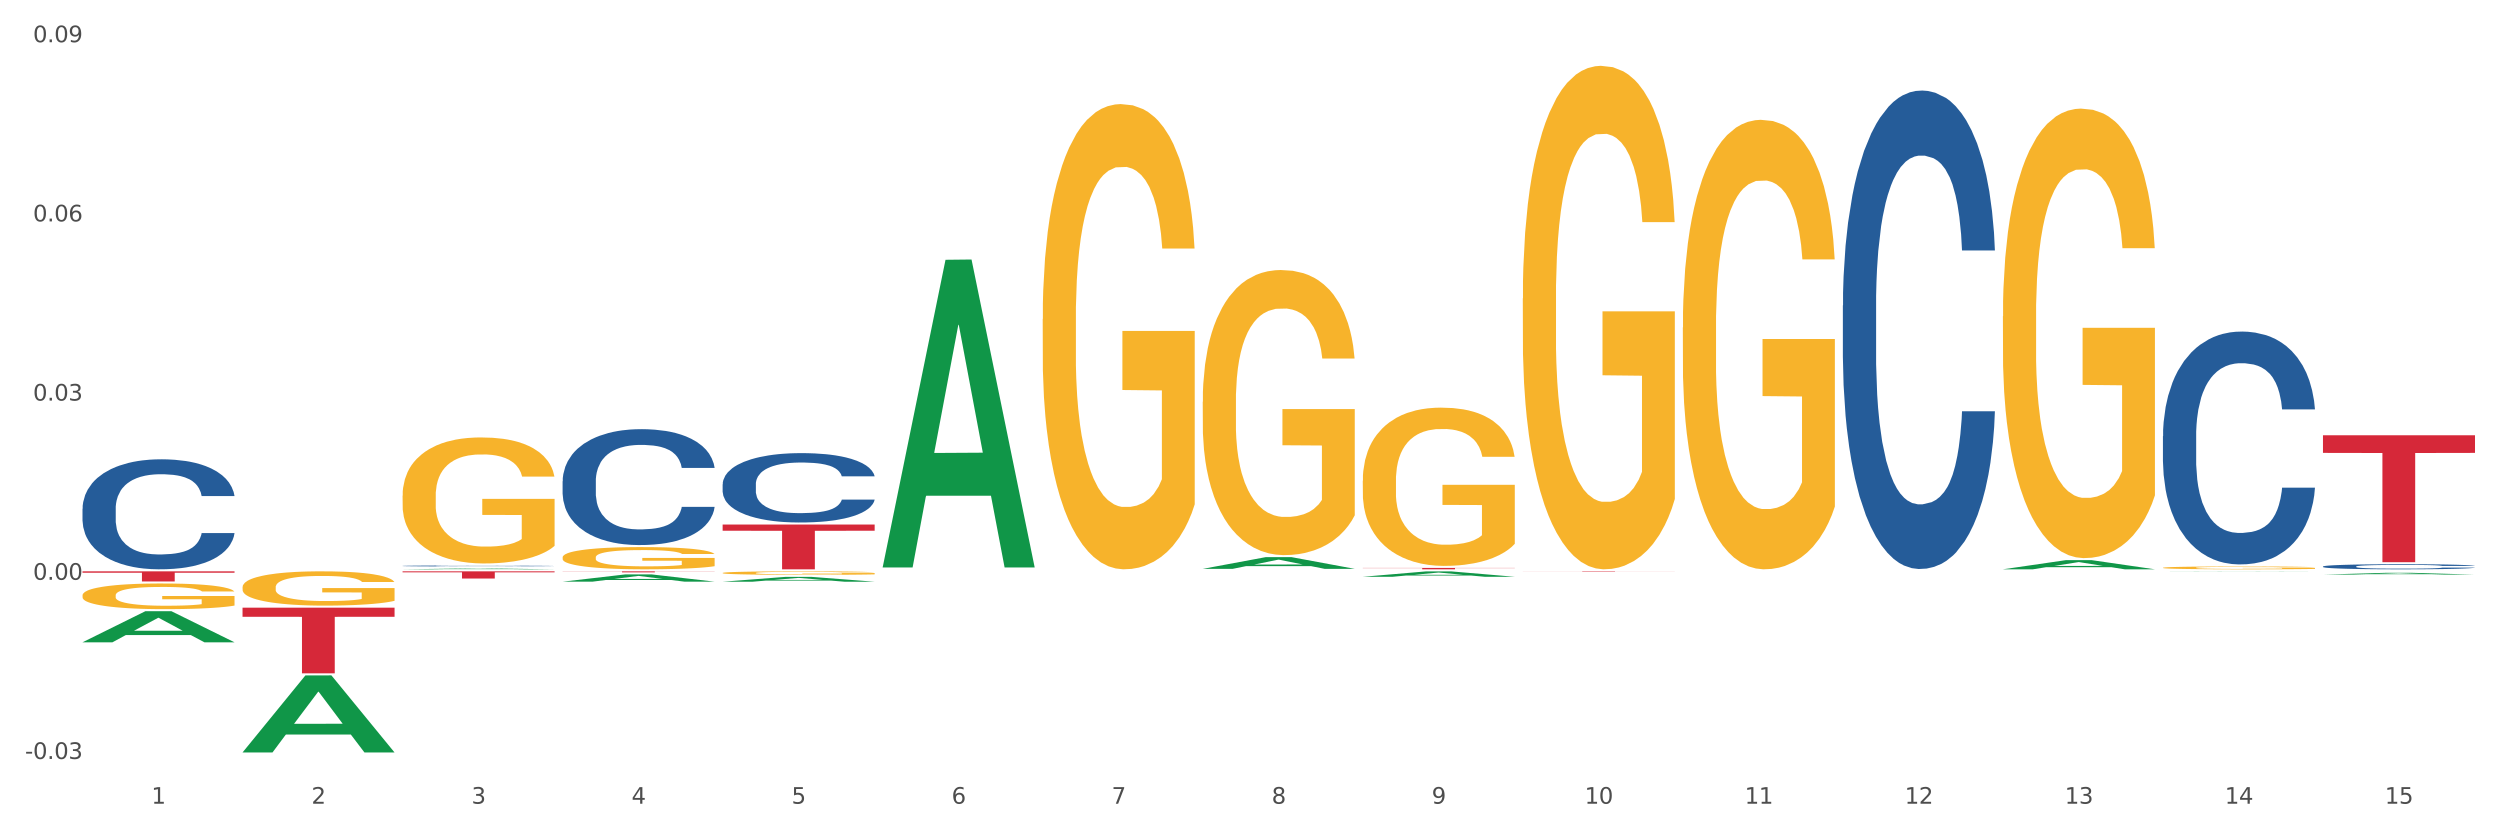 <?xml version="1.0" encoding="utf-8" standalone="no"?>
<!DOCTYPE svg PUBLIC "-//W3C//DTD SVG 1.1//EN"
  "http://www.w3.org/Graphics/SVG/1.1/DTD/svg11.dtd">
<svg xmlns:xlink="http://www.w3.org/1999/xlink" width="1080pt" height="360pt" viewBox="0 0 1080 360" xmlns="http://www.w3.org/2000/svg" version="1.1">
 <rect x="0" y="0" width="1080" height="360" fill="#333333" stroke="none"/>
 <defs>
  <style type="text/css">*{stroke-linejoin: round; stroke-linecap: butt}</style>
 </defs>
 <g id="figure_1">
  <g id="patch_1">
   <path d="M 0 360 
L 1080 360 
L 1080 0 
L 0 0 
z
" style="fill: #ffffff; stroke: #ffffff; stroke-linejoin: miter"/>
  </g>
  <g id="axes_1">
   <g id="matplotlib.axis_1">
    <g id="xtick_1">
     <g id="text_1">
      <!-- 1 -->
      <g style="fill: #4d4d4d" transform="translate(65.423 347.204) scale(0.096 -0.096)">
       <defs>
        <path id="DejaVuSans-31" d="M 794 531 
L 1825 531 
L 1825 4091 
L 703 3866 
L 703 4441 
L 1819 4666 
L 2450 4666 
L 2450 531 
L 3481 531 
L 3481 0 
L 794 0 
L 794 531 
z
" transform="scale(0.016)"/>
       </defs>
       <use xlink:href="#DejaVuSans-31"/>
      </g>
     </g>
    </g>
    <g id="xtick_2">
     <g id="text_2">
      <!-- 2 -->
      <g style="fill: #4d4d4d" transform="translate(134.558 347.204) scale(0.096 -0.096)">
       <defs>
        <path id="DejaVuSans-32" d="M 1228 531 
L 3431 531 
L 3431 0 
L 469 0 
L 469 531 
Q 828 903 1448 1529 
Q 2069 2156 2228 2338 
Q 2531 2678 2651 2914 
Q 2772 3150 2772 3378 
Q 2772 3750 2511 3984 
Q 2250 4219 1831 4219 
Q 1534 4219 1204 4116 
Q 875 4013 500 3803 
L 500 4441 
Q 881 4594 1212 4672 
Q 1544 4750 1819 4750 
Q 2544 4750 2975 4387 
Q 3406 4025 3406 3419 
Q 3406 3131 3298 2873 
Q 3191 2616 2906 2266 
Q 2828 2175 2409 1742 
Q 1991 1309 1228 531 
z
" transform="scale(0.016)"/>
       </defs>
       <use xlink:href="#DejaVuSans-32"/>
      </g>
     </g>
    </g>
    <g id="xtick_3">
     <g id="text_3">
      <!-- 3 -->
      <g style="fill: #4d4d4d" transform="translate(203.693 347.204) scale(0.096 -0.096)">
       <defs>
        <path id="DejaVuSans-33" d="M 2597 2516 
Q 3050 2419 3304 2112 
Q 3559 1806 3559 1356 
Q 3559 666 3084 287 
Q 2609 -91 1734 -91 
Q 1441 -91 1130 -33 
Q 819 25 488 141 
L 488 750 
Q 750 597 1062 519 
Q 1375 441 1716 441 
Q 2309 441 2620 675 
Q 2931 909 2931 1356 
Q 2931 1769 2642 2001 
Q 2353 2234 1838 2234 
L 1294 2234 
L 1294 2753 
L 1863 2753 
Q 2328 2753 2575 2939 
Q 2822 3125 2822 3475 
Q 2822 3834 2567 4026 
Q 2313 4219 1838 4219 
Q 1578 4219 1281 4162 
Q 984 4106 628 3988 
L 628 4550 
Q 988 4650 1302 4700 
Q 1616 4750 1894 4750 
Q 2613 4750 3031 4423 
Q 3450 4097 3450 3541 
Q 3450 3153 3228 2886 
Q 3006 2619 2597 2516 
z
" transform="scale(0.016)"/>
       </defs>
       <use xlink:href="#DejaVuSans-33"/>
      </g>
     </g>
    </g>
    <g id="xtick_4">
     <g id="text_4">
      <!-- 4 -->
      <g style="fill: #4d4d4d" transform="translate(272.827 347.204) scale(0.096 -0.096)">
       <defs>
        <path id="DejaVuSans-34" d="M 2419 4116 
L 825 1625 
L 2419 1625 
L 2419 4116 
z
M 2253 4666 
L 3047 4666 
L 3047 1625 
L 3713 1625 
L 3713 1100 
L 3047 1100 
L 3047 0 
L 2419 0 
L 2419 1100 
L 313 1100 
L 313 1709 
L 2253 4666 
z
" transform="scale(0.016)"/>
       </defs>
       <use xlink:href="#DejaVuSans-34"/>
      </g>
     </g>
    </g>
    <g id="xtick_5">
     <g id="text_5">
      <!-- 5 -->
      <g style="fill: #4d4d4d" transform="translate(341.962 347.204) scale(0.096 -0.096)">
       <defs>
        <path id="DejaVuSans-35" d="M 691 4666 
L 3169 4666 
L 3169 4134 
L 1269 4134 
L 1269 2991 
Q 1406 3038 1543 3061 
Q 1681 3084 1819 3084 
Q 2600 3084 3056 2656 
Q 3513 2228 3513 1497 
Q 3513 744 3044 326 
Q 2575 -91 1722 -91 
Q 1428 -91 1123 -41 
Q 819 9 494 109 
L 494 744 
Q 775 591 1075 516 
Q 1375 441 1709 441 
Q 2250 441 2565 725 
Q 2881 1009 2881 1497 
Q 2881 1984 2565 2268 
Q 2250 2553 1709 2553 
Q 1456 2553 1204 2497 
Q 953 2441 691 2322 
L 691 4666 
z
" transform="scale(0.016)"/>
       </defs>
       <use xlink:href="#DejaVuSans-35"/>
      </g>
     </g>
    </g>
    <g id="xtick_6">
     <g id="text_6">
      <!-- 6 -->
      <g style="fill: #4d4d4d" transform="translate(411.096 347.204) scale(0.096 -0.096)">
       <defs>
        <path id="DejaVuSans-36" d="M 2113 2584 
Q 1688 2584 1439 2293 
Q 1191 2003 1191 1497 
Q 1191 994 1439 701 
Q 1688 409 2113 409 
Q 2538 409 2786 701 
Q 3034 994 3034 1497 
Q 3034 2003 2786 2293 
Q 2538 2584 2113 2584 
z
M 3366 4563 
L 3366 3988 
Q 3128 4100 2886 4159 
Q 2644 4219 2406 4219 
Q 1781 4219 1451 3797 
Q 1122 3375 1075 2522 
Q 1259 2794 1537 2939 
Q 1816 3084 2150 3084 
Q 2853 3084 3261 2657 
Q 3669 2231 3669 1497 
Q 3669 778 3244 343 
Q 2819 -91 2113 -91 
Q 1303 -91 875 529 
Q 447 1150 447 2328 
Q 447 3434 972 4092 
Q 1497 4750 2381 4750 
Q 2619 4750 2861 4703 
Q 3103 4656 3366 4563 
z
" transform="scale(0.016)"/>
       </defs>
       <use xlink:href="#DejaVuSans-36"/>
      </g>
     </g>
    </g>
    <g id="xtick_7">
     <g id="text_7">
      <!-- 7 -->
      <g style="fill: #4d4d4d" transform="translate(480.231 347.204) scale(0.096 -0.096)">
       <defs>
        <path id="DejaVuSans-37" d="M 525 4666 
L 3525 4666 
L 3525 4397 
L 1831 0 
L 1172 0 
L 2766 4134 
L 525 4134 
L 525 4666 
z
" transform="scale(0.016)"/>
       </defs>
       <use xlink:href="#DejaVuSans-37"/>
      </g>
     </g>
    </g>
    <g id="xtick_8">
     <g id="text_8">
      <!-- 8 -->
      <g style="fill: #4d4d4d" transform="translate(549.365 347.204) scale(0.096 -0.096)">
       <defs>
        <path id="DejaVuSans-38" d="M 2034 2216 
Q 1584 2216 1326 1975 
Q 1069 1734 1069 1313 
Q 1069 891 1326 650 
Q 1584 409 2034 409 
Q 2484 409 2743 651 
Q 3003 894 3003 1313 
Q 3003 1734 2745 1975 
Q 2488 2216 2034 2216 
z
M 1403 2484 
Q 997 2584 770 2862 
Q 544 3141 544 3541 
Q 544 4100 942 4425 
Q 1341 4750 2034 4750 
Q 2731 4750 3128 4425 
Q 3525 4100 3525 3541 
Q 3525 3141 3298 2862 
Q 3072 2584 2669 2484 
Q 3125 2378 3379 2068 
Q 3634 1759 3634 1313 
Q 3634 634 3220 271 
Q 2806 -91 2034 -91 
Q 1263 -91 848 271 
Q 434 634 434 1313 
Q 434 1759 690 2068 
Q 947 2378 1403 2484 
z
M 1172 3481 
Q 1172 3119 1398 2916 
Q 1625 2713 2034 2713 
Q 2441 2713 2670 2916 
Q 2900 3119 2900 3481 
Q 2900 3844 2670 4047 
Q 2441 4250 2034 4250 
Q 1625 4250 1398 4047 
Q 1172 3844 1172 3481 
z
" transform="scale(0.016)"/>
       </defs>
       <use xlink:href="#DejaVuSans-38"/>
      </g>
     </g>
    </g>
    <g id="xtick_9">
     <g id="text_9">
      <!-- 9 -->
      <g style="fill: #4d4d4d" transform="translate(618.5 347.204) scale(0.096 -0.096)">
       <defs>
        <path id="DejaVuSans-39" d="M 703 97 
L 703 672 
Q 941 559 1184 500 
Q 1428 441 1663 441 
Q 2288 441 2617 861 
Q 2947 1281 2994 2138 
Q 2813 1869 2534 1725 
Q 2256 1581 1919 1581 
Q 1219 1581 811 2004 
Q 403 2428 403 3163 
Q 403 3881 828 4315 
Q 1253 4750 1959 4750 
Q 2769 4750 3195 4129 
Q 3622 3509 3622 2328 
Q 3622 1225 3098 567 
Q 2575 -91 1691 -91 
Q 1453 -91 1209 -44 
Q 966 3 703 97 
z
M 1959 2075 
Q 2384 2075 2632 2365 
Q 2881 2656 2881 3163 
Q 2881 3666 2632 3958 
Q 2384 4250 1959 4250 
Q 1534 4250 1286 3958 
Q 1038 3666 1038 3163 
Q 1038 2656 1286 2365 
Q 1534 2075 1959 2075 
z
" transform="scale(0.016)"/>
       </defs>
       <use xlink:href="#DejaVuSans-39"/>
      </g>
     </g>
    </g>
    <g id="xtick_10">
     <g id="text_10">
      <!-- 10 -->
      <g style="fill: #4d4d4d" transform="translate(684.58 347.204) scale(0.096 -0.096)">
       <defs>
        <path id="DejaVuSans-30" d="M 2034 4250 
Q 1547 4250 1301 3770 
Q 1056 3291 1056 2328 
Q 1056 1369 1301 889 
Q 1547 409 2034 409 
Q 2525 409 2770 889 
Q 3016 1369 3016 2328 
Q 3016 3291 2770 3770 
Q 2525 4250 2034 4250 
z
M 2034 4750 
Q 2819 4750 3233 4129 
Q 3647 3509 3647 2328 
Q 3647 1150 3233 529 
Q 2819 -91 2034 -91 
Q 1250 -91 836 529 
Q 422 1150 422 2328 
Q 422 3509 836 4129 
Q 1250 4750 2034 4750 
z
" transform="scale(0.016)"/>
       </defs>
       <use xlink:href="#DejaVuSans-31"/>
       <use xlink:href="#DejaVuSans-30" transform="translate(63.623 0)"/>
      </g>
     </g>
    </g>
    <g id="xtick_11">
     <g id="text_11">
      <!-- 11 -->
      <g style="fill: #4d4d4d" transform="translate(753.715 347.204) scale(0.096 -0.096)">
       <use xlink:href="#DejaVuSans-31"/>
       <use xlink:href="#DejaVuSans-31" transform="translate(63.623 0)"/>
      </g>
     </g>
    </g>
    <g id="xtick_12">
     <g id="text_12">
      <!-- 12 -->
      <g style="fill: #4d4d4d" transform="translate(822.849 347.204) scale(0.096 -0.096)">
       <use xlink:href="#DejaVuSans-31"/>
       <use xlink:href="#DejaVuSans-32" transform="translate(63.623 0)"/>
      </g>
     </g>
    </g>
    <g id="xtick_13">
     <g id="text_13">
      <!-- 13 -->
      <g style="fill: #4d4d4d" transform="translate(891.984 347.204) scale(0.096 -0.096)">
       <use xlink:href="#DejaVuSans-31"/>
       <use xlink:href="#DejaVuSans-33" transform="translate(63.623 0)"/>
      </g>
     </g>
    </g>
    <g id="xtick_14">
     <g id="text_14">
      <!-- 14 -->
      <g style="fill: #4d4d4d" transform="translate(961.119 347.204) scale(0.096 -0.096)">
       <use xlink:href="#DejaVuSans-31"/>
       <use xlink:href="#DejaVuSans-34" transform="translate(63.623 0)"/>
      </g>
     </g>
    </g>
    <g id="xtick_15">
     <g id="text_15">
      <!-- 15 -->
      <g style="fill: #4d4d4d" transform="translate(1030.253 347.204) scale(0.096 -0.096)">
       <use xlink:href="#DejaVuSans-31"/>
       <use xlink:href="#DejaVuSans-35" transform="translate(63.623 0)"/>
      </g>
     </g>
    </g>
    <g id="xtick_16"/>
    <g id="xtick_17"/>
    <g id="xtick_18"/>
    <g id="xtick_19"/>
    <g id="xtick_20"/>
    <g id="xtick_21"/>
    <g id="xtick_22"/>
    <g id="xtick_23"/>
    <g id="xtick_24"/>
    <g id="xtick_25"/>
    <g id="xtick_26"/>
    <g id="xtick_27"/>
    <g id="xtick_28"/>
    <g id="xtick_29"/>
   </g>
   <g id="matplotlib.axis_2">
    <g id="ytick_1">
     <g id="text_16">
      <!-- -0.03 -->
      <g style="fill: #4d4d4d" transform="translate(10.8 327.871) scale(0.096 -0.096)">
       <defs>
        <path id="DejaVuSans-2d" d="M 313 2009 
L 1997 2009 
L 1997 1497 
L 313 1497 
L 313 2009 
z
" transform="scale(0.016)"/>
        <path id="DejaVuSans-2e" d="M 684 794 
L 1344 794 
L 1344 0 
L 684 0 
L 684 794 
z
" transform="scale(0.016)"/>
       </defs>
       <use xlink:href="#DejaVuSans-2d"/>
       <use xlink:href="#DejaVuSans-30" transform="translate(36.084 0)"/>
       <use xlink:href="#DejaVuSans-2e" transform="translate(99.707 0)"/>
       <use xlink:href="#DejaVuSans-30" transform="translate(131.494 0)"/>
       <use xlink:href="#DejaVuSans-33" transform="translate(195.117 0)"/>
      </g>
     </g>
    </g>
    <g id="ytick_2">
     <g id="text_17">
      <!-- 0.00 -->
      <g style="fill: #4d4d4d" transform="translate(14.264 250.465) scale(0.096 -0.096)">
       <use xlink:href="#DejaVuSans-30"/>
       <use xlink:href="#DejaVuSans-2e" transform="translate(63.623 0)"/>
       <use xlink:href="#DejaVuSans-30" transform="translate(95.41 0)"/>
       <use xlink:href="#DejaVuSans-30" transform="translate(159.033 0)"/>
      </g>
     </g>
    </g>
    <g id="ytick_3">
     <g id="text_18">
      <!-- 0.03 -->
      <g style="fill: #4d4d4d" transform="translate(14.264 173.058) scale(0.096 -0.096)">
       <use xlink:href="#DejaVuSans-30"/>
       <use xlink:href="#DejaVuSans-2e" transform="translate(63.623 0)"/>
       <use xlink:href="#DejaVuSans-30" transform="translate(95.41 0)"/>
       <use xlink:href="#DejaVuSans-33" transform="translate(159.033 0)"/>
      </g>
     </g>
    </g>
    <g id="ytick_4">
     <g id="text_19">
      <!-- 0.06 -->
      <g style="fill: #4d4d4d" transform="translate(14.264 95.652) scale(0.096 -0.096)">
       <use xlink:href="#DejaVuSans-30"/>
       <use xlink:href="#DejaVuSans-2e" transform="translate(63.623 0)"/>
       <use xlink:href="#DejaVuSans-30" transform="translate(95.41 0)"/>
       <use xlink:href="#DejaVuSans-36" transform="translate(159.033 0)"/>
      </g>
     </g>
    </g>
    <g id="ytick_5">
     <g id="text_20">
      <!-- 0.09 -->
      <g style="fill: #4d4d4d" transform="translate(14.264 18.245) scale(0.096 -0.096)">
       <use xlink:href="#DejaVuSans-30"/>
       <use xlink:href="#DejaVuSans-2e" transform="translate(63.623 0)"/>
       <use xlink:href="#DejaVuSans-30" transform="translate(95.41 0)"/>
       <use xlink:href="#DejaVuSans-39" transform="translate(159.033 0)"/>
      </g>
     </g>
    </g>
    <g id="ytick_6"/>
    <g id="ytick_7"/>
    <g id="ytick_8"/>
    <g id="ytick_9"/>
   </g>
   <g id="PolyCollection_1">
    <path d="M 35.639 277.455 
L 35.706 277.442 
L 62.79 264.043 
L 74.03 264.031 
L 101.316 277.48 
L 88.316 277.48 
L 82.425 274.348 
L 54.462 274.348 
L 54.259 274.399 
L 48.571 277.48 
L 35.639 277.48 
L 35.639 277.455 
L 57.983 272.479 
L 78.905 272.466 
L 68.545 266.897 
L 68.41 266.872 
L 68.274 266.91 
L 57.915 272.466 
L 57.983 272.479 
L 35.639 277.455 
z
" clip-path="url(#p643e0119db)" style="fill: #109648"/>
    <path d="M 588.715 245.344 
L 654.393 245.344 
L 654.393 245.428 
L 628.557 245.428 
L 628.557 245.944 
L 614.395 245.944 
L 614.395 245.428 
L 588.715 245.428 
L 588.715 245.345 
L 588.715 245.344 
z
" clip-path="url(#p643e0119db)" style="fill: #d62839"/>
    <path d="M 312.177 226.594 
L 377.855 226.594 
L 377.855 229.283 
L 352.019 229.301 
L 352.019 245.944 
L 337.856 245.944 
L 337.856 229.301 
L 312.177 229.283 
L 312.177 226.612 
L 312.177 226.594 
z
" clip-path="url(#p643e0119db)" style="fill: #d62839"/>
    <path d="M 243.042 246.817 
L 308.72 246.817 
L 308.72 246.879 
L 282.885 246.879 
L 282.885 247.261 
L 268.722 247.261 
L 268.722 246.879 
L 243.042 246.879 
L 243.042 246.818 
L 243.042 246.817 
z
" clip-path="url(#p643e0119db)" style="fill: #d62839"/>
    <path d="M 173.908 246.817 
L 239.585 246.817 
L 239.585 247.251 
L 213.75 247.253 
L 213.75 249.934 
L 199.587 249.934 
L 199.587 247.253 
L 173.908 247.251 
L 173.908 246.82 
L 173.908 246.817 
z
" clip-path="url(#p643e0119db)" style="fill: #d62839"/>
    <path d="M 104.773 262.503 
L 170.451 262.503 
L 170.451 266.447 
L 144.616 266.473 
L 144.616 290.883 
L 130.453 290.883 
L 130.453 266.473 
L 104.773 266.447 
L 104.773 262.529 
L 104.773 262.503 
z
" clip-path="url(#p643e0119db)" style="fill: #d62839"/>
    <path d="M 35.639 246.817 
L 101.316 246.817 
L 101.316 247.425 
L 75.481 247.429 
L 75.481 251.192 
L 61.318 251.192 
L 61.318 247.429 
L 35.639 247.425 
L 35.639 246.822 
L 35.639 246.817 
z
" clip-path="url(#p643e0119db)" style="fill: #d62839"/>
    <path d="M 104.773 253.662 
L 104.851 253.648 
L 104.851 253.161 
L 105.006 252.742 
L 105.781 251.728 
L 106.944 250.889 
L 107.797 250.443 
L 108.65 250.077 
L 109.658 249.712 
L 110.899 249.333 
L 113.148 248.779 
L 114.543 248.495 
L 116.249 248.197 
L 119.351 247.764 
L 121.6 247.521 
L 123.926 247.318 
L 127.725 247.074 
L 130.207 246.966 
L 132.843 246.885 
L 136.022 246.831 
L 138.426 246.817 
L 143.699 246.858 
L 148.196 246.98 
L 150.368 247.074 
L 153.159 247.237 
L 154.632 247.345 
L 157.036 247.561 
L 159.517 247.845 
L 161.223 248.089 
L 163.782 248.549 
L 165.721 249.009 
L 167.504 249.577 
L 168.435 249.969 
L 169.133 250.334 
L 169.753 250.754 
L 170.373 251.416 
L 156.416 251.416 
L 155.873 250.943 
L 155.02 250.497 
L 153.779 250.064 
L 152.694 249.793 
L 150.833 249.455 
L 149.127 249.239 
L 147.343 249.076 
L 145.172 248.941 
L 143.466 248.873 
L 141.063 248.819 
L 136.333 248.833 
L 133.153 248.941 
L 130.982 249.076 
L 129.586 249.198 
L 128.346 249.333 
L 126.95 249.523 
L 125.322 249.807 
L 124.158 250.064 
L 122.995 250.388 
L 122.065 250.713 
L 121.212 251.092 
L 120.514 251.498 
L 119.971 251.917 
L 119.506 252.431 
L 119.118 253.283 
L 119.118 255.136 
L 119.273 255.556 
L 119.661 256.11 
L 120.126 256.53 
L 120.902 257.03 
L 121.6 257.368 
L 122.918 257.855 
L 124.391 258.261 
L 125.554 258.518 
L 126.717 258.734 
L 128.733 259.032 
L 130.982 259.275 
L 132.921 259.424 
L 135.557 259.559 
L 137.341 259.614 
L 138.891 259.641 
L 142.691 259.641 
L 145.405 259.6 
L 148.429 259.505 
L 150.755 259.384 
L 152.694 259.235 
L 154.865 258.991 
L 156.261 258.761 
L 156.261 255.934 
L 139.202 255.921 
L 139.202 254.041 
L 170.451 254.041 
L 170.451 259.559 
L 169.133 259.844 
L 167.659 260.101 
L 166.109 260.33 
L 163.782 260.615 
L 160.991 260.885 
L 158.509 261.074 
L 155.873 261.237 
L 152.771 261.386 
L 148.739 261.521 
L 146.258 261.575 
L 143.156 261.616 
L 139.512 261.629 
L 136.333 261.602 
L 133.231 261.534 
L 129.974 261.413 
L 126.795 261.237 
L 124.391 261.061 
L 121.987 260.844 
L 119.428 260.56 
L 117.412 260.29 
L 115.862 260.046 
L 114.156 259.735 
L 112.295 259.33 
L 110.899 258.964 
L 109.658 258.586 
L 108.34 258.099 
L 107.409 257.679 
L 106.479 257.152 
L 105.936 256.759 
L 105.316 256.151 
L 104.851 255.299 
L 104.773 253.662 
z
" clip-path="url(#p643e0119db)" style="fill: #f7b32b"/>
    <path d="M 35.639 219.771 
L 35.716 219.727 
L 35.716 218.512 
L 35.949 216.862 
L 36.803 213.824 
L 37.89 211.524 
L 39.753 208.832 
L 40.762 207.704 
L 42.082 206.445 
L 44.799 204.405 
L 47.905 202.669 
L 50.078 201.714 
L 51.709 201.106 
L 55.357 200.021 
L 57.453 199.544 
L 59.627 199.153 
L 61.49 198.893 
L 64.596 198.589 
L 67.08 198.459 
L 69.952 198.415 
L 72.359 198.459 
L 75.542 198.632 
L 80.2 199.153 
L 81.986 199.457 
L 84.392 199.978 
L 86.877 200.672 
L 88.895 201.367 
L 91.224 202.365 
L 93.631 203.667 
L 95.96 205.317 
L 97.59 206.836 
L 98.91 208.442 
L 100.074 210.395 
L 100.928 212.522 
L 101.316 214.302 
L 87.109 214.302 
L 86.721 212.696 
L 85.945 210.959 
L 85.169 209.787 
L 84.315 208.832 
L 82.995 207.747 
L 81.83 207.053 
L 79.89 206.228 
L 78.104 205.707 
L 76.629 205.403 
L 74.843 205.143 
L 71.039 204.883 
L 68.322 204.883 
L 66.614 204.969 
L 64.518 205.186 
L 62.733 205.49 
L 60.636 206.011 
L 59.006 206.575 
L 57.376 207.313 
L 56.444 207.834 
L 55.047 208.789 
L 54.115 209.57 
L 52.873 210.916 
L 52.174 211.871 
L 50.932 214.345 
L 50.389 216.168 
L 50.156 217.427 
L 50.001 218.816 
L 50.001 225.587 
L 50.466 228.625 
L 50.855 229.927 
L 51.476 231.403 
L 52.64 233.313 
L 54.348 235.179 
L 56.134 236.525 
L 57.609 237.35 
L 59.006 237.957 
L 60.404 238.435 
L 62.111 238.869 
L 63.509 239.129 
L 65.605 239.39 
L 68.089 239.52 
L 70.03 239.52 
L 73.989 239.303 
L 75.775 239.086 
L 77.483 238.782 
L 79.346 238.305 
L 80.821 237.784 
L 81.675 237.393 
L 83.072 236.568 
L 84.159 235.7 
L 85.091 234.702 
L 85.712 233.834 
L 86.411 232.532 
L 86.954 231.056 
L 87.109 230.275 
L 101.316 230.275 
L 101.006 231.837 
L 100.462 233.356 
L 99.375 235.396 
L 98.522 236.568 
L 97.202 238.001 
L 95.804 239.216 
L 93.864 240.562 
L 92.078 241.56 
L 90.215 242.428 
L 88.196 243.209 
L 84.548 244.294 
L 83.228 244.598 
L 80.433 245.119 
L 78.259 245.423 
L 75.076 245.727 
L 71.816 245.9 
L 68.4 245.944 
L 65.372 245.857 
L 62.034 245.597 
L 59.938 245.336 
L 57.609 244.946 
L 54.892 244.338 
L 52.33 243.6 
L 49.923 242.732 
L 47.672 241.734 
L 45.576 240.605 
L 42.858 238.739 
L 40.84 236.916 
L 39.365 235.223 
L 38.356 233.79 
L 37.346 231.967 
L 36.803 230.709 
L 35.949 227.67 
L 35.639 224.849 
L 35.639 219.771 
z
" clip-path="url(#p643e0119db)" style="fill: #255c99"/>
    <path d="M 173.908 244.481 
L 173.985 244.481 
L 173.985 244.47 
L 174.218 244.455 
L 175.072 244.429 
L 176.159 244.408 
L 178.022 244.385 
L 179.031 244.375 
L 180.351 244.364 
L 183.068 244.346 
L 186.174 244.331 
L 188.347 244.322 
L 189.978 244.317 
L 193.626 244.307 
L 195.723 244.303 
L 197.896 244.3 
L 199.76 244.297 
L 202.865 244.295 
L 205.349 244.294 
L 208.222 244.293 
L 210.628 244.294 
L 213.811 244.295 
L 218.469 244.3 
L 220.255 244.302 
L 222.661 244.307 
L 225.146 244.313 
L 227.164 244.319 
L 229.493 244.328 
L 231.9 244.339 
L 234.229 244.354 
L 235.859 244.367 
L 237.179 244.381 
L 238.343 244.399 
L 239.197 244.417 
L 239.585 244.433 
L 225.379 244.433 
L 224.99 244.419 
L 224.214 244.404 
L 223.438 244.393 
L 222.584 244.385 
L 221.264 244.375 
L 220.099 244.369 
L 218.159 244.362 
L 216.373 244.357 
L 214.898 244.355 
L 213.112 244.352 
L 209.308 244.35 
L 206.591 244.35 
L 204.883 244.351 
L 202.787 244.353 
L 201.002 244.355 
L 198.906 244.36 
L 197.275 244.365 
L 195.645 244.371 
L 194.713 244.376 
L 193.316 244.384 
L 192.384 244.391 
L 191.142 244.403 
L 190.444 244.412 
L 189.201 244.433 
L 188.658 244.449 
L 188.425 244.46 
L 188.27 244.473 
L 188.27 244.532 
L 188.736 244.559 
L 189.124 244.57 
L 189.745 244.583 
L 190.909 244.6 
L 192.617 244.616 
L 194.403 244.628 
L 195.878 244.635 
L 197.275 244.641 
L 198.673 244.645 
L 200.381 244.649 
L 201.778 244.651 
L 203.874 244.653 
L 206.358 244.655 
L 208.299 244.655 
L 212.258 244.653 
L 214.044 244.651 
L 215.752 244.648 
L 217.615 244.644 
L 219.09 244.639 
L 219.944 244.636 
L 221.342 244.629 
L 222.428 244.621 
L 223.36 244.612 
L 223.981 244.605 
L 224.68 244.593 
L 225.223 244.58 
L 225.379 244.573 
L 239.585 244.573 
L 239.275 244.587 
L 238.731 244.6 
L 237.645 244.618 
L 236.791 244.629 
L 235.471 244.641 
L 234.073 244.652 
L 232.133 244.664 
L 230.347 244.673 
L 228.484 244.68 
L 226.465 244.687 
L 222.817 244.697 
L 221.497 244.699 
L 218.702 244.704 
L 216.528 244.706 
L 213.345 244.709 
L 210.085 244.711 
L 206.669 244.711 
L 203.641 244.71 
L 200.303 244.708 
L 198.207 244.706 
L 195.878 244.702 
L 193.161 244.697 
L 190.599 244.69 
L 188.192 244.683 
L 185.941 244.674 
L 183.845 244.664 
L 181.127 244.648 
L 179.109 244.632 
L 177.634 244.617 
L 176.625 244.604 
L 175.616 244.588 
L 175.072 244.577 
L 174.218 244.55 
L 173.908 244.526 
L 173.908 244.481 
z
" clip-path="url(#p643e0119db)" style="fill: #255c99"/>
    <path d="M 243.042 207.894 
L 243.12 207.849 
L 243.12 206.568 
L 243.353 204.831 
L 244.207 201.63 
L 245.294 199.206 
L 247.157 196.371 
L 248.166 195.183 
L 249.486 193.857 
L 252.203 191.707 
L 255.308 189.878 
L 257.482 188.872 
L 259.112 188.232 
L 262.761 187.089 
L 264.857 186.586 
L 267.031 186.175 
L 268.894 185.9 
L 271.999 185.58 
L 274.484 185.443 
L 277.356 185.397 
L 279.763 185.443 
L 282.946 185.626 
L 287.604 186.175 
L 289.389 186.495 
L 291.796 187.043 
L 294.28 187.775 
L 296.299 188.507 
L 298.628 189.558 
L 301.034 190.93 
L 303.363 192.668 
L 304.994 194.268 
L 306.313 195.96 
L 307.478 198.018 
L 308.332 200.258 
L 308.72 202.133 
L 294.513 202.133 
L 294.125 200.441 
L 293.349 198.612 
L 292.572 197.377 
L 291.718 196.371 
L 290.398 195.228 
L 289.234 194.497 
L 287.293 193.628 
L 285.508 193.079 
L 284.033 192.759 
L 282.247 192.485 
L 278.443 192.21 
L 275.726 192.21 
L 274.018 192.302 
L 271.922 192.53 
L 270.136 192.851 
L 268.04 193.399 
L 266.41 193.994 
L 264.779 194.771 
L 263.848 195.32 
L 262.45 196.326 
L 261.519 197.149 
L 260.277 198.566 
L 259.578 199.572 
L 258.336 202.179 
L 257.792 204.099 
L 257.56 205.425 
L 257.404 206.888 
L 257.404 214.022 
L 257.87 217.222 
L 258.258 218.594 
L 258.879 220.149 
L 260.044 222.161 
L 261.752 224.127 
L 263.537 225.545 
L 265.012 226.413 
L 266.41 227.054 
L 267.807 227.557 
L 269.515 228.014 
L 270.913 228.288 
L 273.009 228.563 
L 275.493 228.7 
L 277.434 228.7 
L 281.393 228.471 
L 283.179 228.242 
L 284.887 227.922 
L 286.75 227.419 
L 288.225 226.871 
L 289.079 226.459 
L 290.476 225.59 
L 291.563 224.676 
L 292.495 223.624 
L 293.116 222.71 
L 293.814 221.338 
L 294.358 219.783 
L 294.513 218.96 
L 308.72 218.96 
L 308.409 220.606 
L 307.866 222.207 
L 306.779 224.356 
L 305.925 225.59 
L 304.605 227.099 
L 303.208 228.38 
L 301.267 229.797 
L 299.482 230.849 
L 297.618 231.763 
L 295.6 232.586 
L 291.951 233.73 
L 290.631 234.05 
L 287.837 234.598 
L 285.663 234.918 
L 282.48 235.238 
L 279.219 235.421 
L 275.803 235.467 
L 272.776 235.376 
L 269.437 235.101 
L 267.341 234.827 
L 265.012 234.415 
L 262.295 233.775 
L 259.733 232.998 
L 257.327 232.083 
L 255.075 231.032 
L 252.979 229.843 
L 250.262 227.877 
L 248.244 225.956 
L 246.769 224.173 
L 245.759 222.664 
L 244.75 220.743 
L 244.207 219.417 
L 243.353 216.216 
L 243.042 213.244 
L 243.042 207.894 
z
" clip-path="url(#p643e0119db)" style="fill: #255c99"/>
    <path d="M 312.177 209.215 
L 312.254 209.188 
L 312.254 208.421 
L 312.487 207.381 
L 313.341 205.465 
L 314.428 204.014 
L 316.291 202.317 
L 317.3 201.605 
L 318.62 200.812 
L 321.337 199.525 
L 324.443 198.43 
L 326.616 197.828 
L 328.247 197.445 
L 331.896 196.761 
L 333.992 196.459 
L 336.165 196.213 
L 338.029 196.049 
L 341.134 195.857 
L 343.618 195.775 
L 346.491 195.748 
L 348.897 195.775 
L 352.08 195.885 
L 356.738 196.213 
L 358.524 196.405 
L 360.93 196.733 
L 363.415 197.171 
L 365.433 197.609 
L 367.762 198.239 
L 370.169 199.06 
L 372.498 200.1 
L 374.128 201.058 
L 375.448 202.071 
L 376.612 203.303 
L 377.466 204.644 
L 377.855 205.766 
L 363.648 205.766 
L 363.259 204.753 
L 362.483 203.658 
L 361.707 202.919 
L 360.853 202.317 
L 359.533 201.633 
L 358.369 201.195 
L 356.428 200.675 
L 354.642 200.346 
L 353.167 200.155 
L 351.382 199.991 
L 347.578 199.826 
L 344.86 199.826 
L 343.152 199.881 
L 341.056 200.018 
L 339.271 200.209 
L 337.175 200.538 
L 335.544 200.894 
L 333.914 201.359 
L 332.982 201.688 
L 331.585 202.29 
L 330.653 202.782 
L 329.411 203.631 
L 328.713 204.233 
L 327.47 205.793 
L 326.927 206.943 
L 326.694 207.737 
L 326.539 208.613 
L 326.539 212.883 
L 327.005 214.799 
L 327.393 215.62 
L 328.014 216.551 
L 329.178 217.755 
L 330.886 218.932 
L 332.672 219.781 
L 334.147 220.301 
L 335.544 220.684 
L 336.942 220.985 
L 338.65 221.259 
L 340.047 221.423 
L 342.143 221.587 
L 344.627 221.669 
L 346.568 221.669 
L 350.528 221.533 
L 352.313 221.396 
L 354.021 221.204 
L 355.884 220.903 
L 357.359 220.575 
L 358.213 220.328 
L 359.611 219.808 
L 360.698 219.261 
L 361.629 218.631 
L 362.25 218.084 
L 362.949 217.262 
L 363.492 216.332 
L 363.648 215.839 
L 377.855 215.839 
L 377.544 216.825 
L 377.001 217.783 
L 375.914 219.069 
L 375.06 219.808 
L 373.74 220.711 
L 372.343 221.478 
L 370.402 222.326 
L 368.616 222.956 
L 366.753 223.503 
L 364.734 223.996 
L 361.086 224.68 
L 359.766 224.872 
L 356.971 225.2 
L 354.797 225.392 
L 351.614 225.584 
L 348.354 225.693 
L 344.938 225.721 
L 341.91 225.666 
L 338.572 225.502 
L 336.476 225.337 
L 334.147 225.091 
L 331.43 224.708 
L 328.868 224.242 
L 326.461 223.695 
L 324.21 223.065 
L 322.114 222.354 
L 319.397 221.177 
L 317.378 220.027 
L 315.903 218.96 
L 314.894 218.056 
L 313.885 216.907 
L 313.341 216.113 
L 312.487 214.197 
L 312.177 212.418 
L 312.177 209.215 
z
" clip-path="url(#p643e0119db)" style="fill: #255c99"/>
    <path d="M 657.849 246.817 
L 723.527 246.817 
L 723.527 246.843 
L 697.692 246.843 
L 697.692 247 
L 683.529 247 
L 683.529 246.843 
L 657.849 246.843 
L 657.849 246.818 
L 657.849 246.817 
z
" clip-path="url(#p643e0119db)" style="fill: #d62839"/>
    <path d="M 796.119 131.986 
L 796.196 131.797 
L 796.196 126.511 
L 796.429 119.338 
L 797.283 106.124 
L 798.37 96.119 
L 800.233 84.416 
L 801.242 79.508 
L 802.562 74.033 
L 805.279 65.161 
L 808.385 57.61 
L 810.558 53.457 
L 812.189 50.814 
L 815.837 46.095 
L 817.934 44.019 
L 820.107 42.32 
L 821.97 41.187 
L 825.076 39.866 
L 827.56 39.299 
L 830.432 39.111 
L 832.839 39.299 
L 836.022 40.055 
L 840.68 42.32 
L 842.466 43.641 
L 844.872 45.906 
L 847.357 48.927 
L 849.375 51.947 
L 851.704 56.289 
L 854.111 61.952 
L 856.44 69.125 
L 858.07 75.732 
L 859.39 82.717 
L 860.554 91.211 
L 861.408 100.461 
L 861.796 108.201 
L 847.589 108.201 
L 847.201 101.216 
L 846.425 93.665 
L 845.649 88.569 
L 844.795 84.416 
L 843.475 79.696 
L 842.31 76.676 
L 840.37 73.089 
L 838.584 70.824 
L 837.109 69.503 
L 835.323 68.37 
L 831.519 67.238 
L 828.802 67.238 
L 827.094 67.615 
L 824.998 68.559 
L 823.213 69.88 
L 821.116 72.146 
L 819.486 74.6 
L 817.856 77.809 
L 816.924 80.074 
L 815.527 84.227 
L 814.595 87.625 
L 813.353 93.477 
L 812.654 97.63 
L 811.412 108.389 
L 810.869 116.318 
L 810.636 121.792 
L 810.481 127.833 
L 810.481 157.281 
L 810.947 170.495 
L 811.335 176.158 
L 811.956 182.576 
L 813.12 190.882 
L 814.828 198.999 
L 816.614 204.851 
L 818.089 208.438 
L 819.486 211.081 
L 820.884 213.157 
L 822.592 215.045 
L 823.989 216.177 
L 826.085 217.31 
L 828.569 217.876 
L 830.51 217.876 
L 834.469 216.933 
L 836.255 215.989 
L 837.963 214.667 
L 839.826 212.591 
L 841.301 210.326 
L 842.155 208.627 
L 843.553 205.04 
L 844.639 201.265 
L 845.571 196.923 
L 846.192 193.147 
L 846.891 187.484 
L 847.434 181.066 
L 847.589 177.668 
L 861.796 177.668 
L 861.486 184.464 
L 860.942 191.071 
L 859.856 199.943 
L 859.002 205.04 
L 857.682 211.269 
L 856.284 216.555 
L 854.344 222.407 
L 852.558 226.749 
L 850.695 230.524 
L 848.676 233.922 
L 845.028 238.641 
L 843.708 239.963 
L 840.913 242.228 
L 838.739 243.549 
L 835.556 244.871 
L 832.296 245.626 
L 828.88 245.814 
L 825.852 245.437 
L 822.514 244.304 
L 820.418 243.172 
L 818.089 241.473 
L 815.372 238.83 
L 812.81 235.621 
L 810.403 231.845 
L 808.152 227.504 
L 806.056 222.596 
L 803.338 214.479 
L 801.32 206.55 
L 799.845 199.188 
L 798.836 192.959 
L 797.826 185.03 
L 797.283 179.556 
L 796.429 166.342 
L 796.119 154.072 
L 796.119 131.986 
z
" clip-path="url(#p643e0119db)" style="fill: #255c99"/>
    <path d="M 1003.522 244.73 
L 1003.6 244.728 
L 1003.6 244.671 
L 1003.833 244.595 
L 1004.687 244.454 
L 1005.774 244.347 
L 1007.637 244.223 
L 1008.646 244.17 
L 1009.966 244.112 
L 1012.683 244.017 
L 1015.788 243.937 
L 1017.962 243.892 
L 1019.592 243.864 
L 1023.241 243.814 
L 1025.337 243.792 
L 1027.511 243.774 
L 1029.374 243.761 
L 1032.479 243.747 
L 1034.964 243.741 
L 1037.836 243.739 
L 1040.243 243.741 
L 1043.426 243.749 
L 1048.084 243.774 
L 1049.869 243.788 
L 1052.276 243.812 
L 1054.76 243.844 
L 1056.779 243.876 
L 1059.108 243.923 
L 1061.514 243.983 
L 1063.843 244.059 
L 1065.474 244.13 
L 1066.793 244.204 
L 1067.958 244.295 
L 1068.812 244.394 
L 1069.2 244.476 
L 1054.993 244.476 
L 1054.605 244.402 
L 1053.829 244.321 
L 1053.052 244.267 
L 1052.198 244.223 
L 1050.879 244.172 
L 1049.714 244.14 
L 1047.773 244.102 
L 1045.988 244.078 
L 1044.513 244.063 
L 1042.727 244.051 
L 1038.923 244.039 
L 1036.206 244.039 
L 1034.498 244.043 
L 1032.402 244.053 
L 1030.616 244.067 
L 1028.52 244.092 
L 1026.89 244.118 
L 1025.26 244.152 
L 1024.328 244.176 
L 1022.931 244.221 
L 1021.999 244.257 
L 1020.757 244.319 
L 1020.058 244.363 
L 1018.816 244.478 
L 1018.273 244.563 
L 1018.04 244.621 
L 1017.884 244.686 
L 1017.884 245 
L 1018.35 245.141 
L 1018.738 245.201 
L 1019.359 245.269 
L 1020.524 245.358 
L 1022.232 245.445 
L 1024.017 245.507 
L 1025.492 245.545 
L 1026.89 245.573 
L 1028.287 245.596 
L 1029.995 245.616 
L 1031.393 245.628 
L 1033.489 245.64 
L 1035.973 245.646 
L 1037.914 245.646 
L 1041.873 245.636 
L 1043.659 245.626 
L 1045.367 245.612 
L 1047.23 245.59 
L 1048.705 245.565 
L 1049.559 245.547 
L 1050.956 245.509 
L 1052.043 245.469 
L 1052.975 245.422 
L 1053.596 245.382 
L 1054.294 245.322 
L 1054.838 245.253 
L 1054.993 245.217 
L 1069.2 245.217 
L 1068.889 245.29 
L 1068.346 245.36 
L 1067.259 245.455 
L 1066.405 245.509 
L 1065.085 245.575 
L 1063.688 245.632 
L 1061.747 245.694 
L 1059.962 245.741 
L 1058.098 245.781 
L 1056.08 245.817 
L 1052.431 245.867 
L 1051.111 245.881 
L 1048.317 245.906 
L 1046.143 245.92 
L 1042.96 245.934 
L 1039.699 245.942 
L 1036.283 245.944 
L 1033.256 245.94 
L 1029.918 245.928 
L 1027.821 245.916 
L 1025.492 245.898 
L 1022.775 245.869 
L 1020.213 245.835 
L 1017.807 245.795 
L 1015.555 245.749 
L 1013.459 245.696 
L 1010.742 245.61 
L 1008.724 245.525 
L 1007.249 245.447 
L 1006.239 245.38 
L 1005.23 245.296 
L 1004.687 245.237 
L 1003.833 245.096 
L 1003.522 244.965 
L 1003.522 244.73 
z
" clip-path="url(#p643e0119db)" style="fill: #255c99"/>
    <path d="M 934.388 245.28 
L 934.465 245.279 
L 934.465 245.238 
L 934.62 245.203 
L 935.396 245.119 
L 936.559 245.049 
L 937.412 245.012 
L 938.265 244.981 
L 939.273 244.951 
L 940.513 244.919 
L 942.762 244.873 
L 944.158 244.849 
L 945.864 244.824 
L 948.965 244.788 
L 951.214 244.768 
L 953.54 244.751 
L 957.34 244.731 
L 959.821 244.722 
L 962.458 244.715 
L 965.637 244.711 
L 968.041 244.709 
L 973.314 244.713 
L 977.811 244.723 
L 979.982 244.731 
L 982.774 244.744 
L 984.247 244.753 
L 986.651 244.771 
L 989.132 244.795 
L 990.838 244.815 
L 993.397 244.854 
L 995.335 244.892 
L 997.119 244.939 
L 998.049 244.972 
L 998.747 245.003 
L 999.368 245.037 
L 999.988 245.093 
L 986.03 245.093 
L 985.488 245.053 
L 984.635 245.016 
L 983.394 244.98 
L 982.308 244.957 
L 980.447 244.929 
L 978.741 244.911 
L 976.958 244.898 
L 974.787 244.886 
L 973.081 244.881 
L 970.677 244.876 
L 965.947 244.877 
L 962.768 244.886 
L 960.597 244.898 
L 959.201 244.908 
L 957.96 244.919 
L 956.565 244.935 
L 954.936 244.959 
L 953.773 244.98 
L 952.61 245.007 
L 951.679 245.034 
L 950.826 245.066 
L 950.129 245.099 
L 949.586 245.134 
L 949.121 245.177 
L 948.733 245.248 
L 948.733 245.403 
L 948.888 245.438 
L 949.276 245.484 
L 949.741 245.519 
L 950.516 245.561 
L 951.214 245.589 
L 952.532 245.629 
L 954.006 245.663 
L 955.169 245.685 
L 956.332 245.703 
L 958.348 245.727 
L 960.597 245.748 
L 962.535 245.76 
L 965.172 245.771 
L 966.955 245.776 
L 968.506 245.778 
L 972.306 245.778 
L 975.019 245.775 
L 978.044 245.767 
L 980.37 245.757 
L 982.308 245.744 
L 984.48 245.724 
L 985.875 245.705 
L 985.875 245.469 
L 968.816 245.468 
L 968.816 245.311 
L 1000.065 245.311 
L 1000.065 245.771 
L 998.747 245.795 
L 997.274 245.816 
L 995.723 245.836 
L 993.397 245.859 
L 990.605 245.882 
L 988.124 245.898 
L 985.488 245.911 
L 982.386 245.924 
L 978.354 245.935 
L 975.872 245.939 
L 972.771 245.943 
L 969.126 245.944 
L 965.947 245.942 
L 962.845 245.936 
L 959.589 245.926 
L 956.409 245.911 
L 954.006 245.896 
L 951.602 245.878 
L 949.043 245.855 
L 947.027 245.832 
L 945.476 245.812 
L 943.77 245.786 
L 941.909 245.752 
L 940.513 245.722 
L 939.273 245.69 
L 937.955 245.65 
L 937.024 245.615 
L 936.094 245.571 
L 935.551 245.538 
L 934.93 245.487 
L 934.465 245.416 
L 934.388 245.28 
z
" clip-path="url(#p643e0119db)" style="fill: #f7b32b"/>
    <path d="M 865.253 136.651 
L 865.331 136.474 
L 865.331 130.089 
L 865.486 124.591 
L 866.261 111.29 
L 867.424 100.294 
L 868.277 94.441 
L 869.13 89.653 
L 870.138 84.864 
L 871.379 79.898 
L 873.628 72.627 
L 875.023 68.903 
L 876.729 65.001 
L 879.831 59.326 
L 882.08 56.133 
L 884.406 53.473 
L 888.205 50.281 
L 890.687 48.862 
L 893.323 47.798 
L 896.502 47.088 
L 898.906 46.911 
L 904.179 47.443 
L 908.676 49.039 
L 910.848 50.281 
L 913.639 52.409 
L 915.112 53.828 
L 917.516 56.665 
L 919.998 60.39 
L 921.703 63.582 
L 924.262 69.612 
L 926.201 75.642 
L 927.984 83.091 
L 928.915 88.234 
L 929.613 93.023 
L 930.233 98.52 
L 930.853 107.211 
L 916.896 107.211 
L 916.353 101.003 
L 915.5 95.151 
L 914.259 89.475 
L 913.174 85.928 
L 911.313 81.495 
L 909.607 78.657 
L 907.823 76.529 
L 905.652 74.755 
L 903.946 73.869 
L 901.543 73.159 
L 896.813 73.336 
L 893.633 74.755 
L 891.462 76.529 
L 890.066 78.125 
L 888.826 79.898 
L 887.43 82.381 
L 885.802 86.106 
L 884.639 89.475 
L 883.475 93.732 
L 882.545 97.988 
L 881.692 102.954 
L 880.994 108.275 
L 880.451 113.773 
L 879.986 120.512 
L 879.598 131.685 
L 879.598 155.983 
L 879.753 161.481 
L 880.141 168.752 
L 880.606 174.25 
L 881.382 180.812 
L 882.08 185.246 
L 883.398 191.63 
L 884.871 196.951 
L 886.034 200.321 
L 887.197 203.158 
L 889.213 207.06 
L 891.462 210.252 
L 893.401 212.203 
L 896.037 213.977 
L 897.821 214.686 
L 899.371 215.041 
L 903.171 215.041 
L 905.885 214.509 
L 908.909 213.267 
L 911.235 211.671 
L 913.174 209.72 
L 915.345 206.528 
L 916.741 203.513 
L 916.741 166.446 
L 899.682 166.269 
L 899.682 141.617 
L 930.931 141.617 
L 930.931 213.977 
L 929.613 217.701 
L 928.139 221.071 
L 926.589 224.086 
L 924.262 227.81 
L 921.471 231.357 
L 918.989 233.84 
L 916.353 235.968 
L 913.251 237.919 
L 909.219 239.693 
L 906.738 240.402 
L 903.636 240.934 
L 899.992 241.112 
L 896.813 240.757 
L 893.711 239.87 
L 890.454 238.274 
L 887.275 235.968 
L 884.871 233.663 
L 882.467 230.825 
L 879.908 227.101 
L 877.892 223.554 
L 876.342 220.361 
L 874.636 216.282 
L 872.775 210.962 
L 871.379 206.173 
L 870.138 201.207 
L 868.82 194.823 
L 867.889 189.325 
L 866.959 182.408 
L 866.416 177.265 
L 865.796 169.284 
L 865.331 158.111 
L 865.253 136.651 
z
" clip-path="url(#p643e0119db)" style="fill: #f7b32b"/>
    <path d="M 726.984 141.491 
L 727.062 141.314 
L 727.062 134.93 
L 727.217 129.432 
L 727.992 116.132 
L 729.155 105.137 
L 730.008 99.285 
L 730.861 94.497 
L 731.869 89.708 
L 733.11 84.743 
L 735.358 77.472 
L 736.754 73.748 
L 738.46 69.846 
L 741.562 64.172 
L 743.811 60.98 
L 746.137 58.319 
L 749.936 55.127 
L 752.418 53.709 
L 755.054 52.645 
L 758.233 51.935 
L 760.637 51.758 
L 765.91 52.29 
L 770.407 53.886 
L 772.579 55.127 
L 775.37 57.255 
L 776.843 58.674 
L 779.247 61.512 
L 781.728 65.236 
L 783.434 68.428 
L 785.993 74.457 
L 787.932 80.487 
L 789.715 87.935 
L 790.646 93.078 
L 791.344 97.866 
L 791.964 103.363 
L 792.584 112.053 
L 778.627 112.053 
L 778.084 105.846 
L 777.231 99.994 
L 775.99 94.319 
L 774.905 90.772 
L 773.044 86.339 
L 771.338 83.502 
L 769.554 81.373 
L 767.383 79.6 
L 765.677 78.713 
L 763.274 78.004 
L 758.543 78.181 
L 755.364 79.6 
L 753.193 81.373 
L 751.797 82.97 
L 750.557 84.743 
L 749.161 87.226 
L 747.533 90.95 
L 746.369 94.319 
L 745.206 98.575 
L 744.276 102.831 
L 743.423 107.797 
L 742.725 113.117 
L 742.182 118.615 
L 741.717 125.353 
L 741.329 136.526 
L 741.329 160.821 
L 741.484 166.319 
L 741.872 173.59 
L 742.337 179.087 
L 743.113 185.649 
L 743.811 190.082 
L 745.129 196.466 
L 746.602 201.786 
L 747.765 205.156 
L 748.928 207.993 
L 750.944 211.895 
L 753.193 215.087 
L 755.132 217.038 
L 757.768 218.811 
L 759.552 219.52 
L 761.102 219.875 
L 764.902 219.875 
L 767.616 219.343 
L 770.64 218.102 
L 772.966 216.506 
L 774.905 214.555 
L 777.076 211.363 
L 778.472 208.348 
L 778.472 171.284 
L 761.413 171.107 
L 761.413 146.457 
L 792.662 146.457 
L 792.662 218.811 
L 791.344 222.535 
L 789.87 225.905 
L 788.319 228.919 
L 785.993 232.643 
L 783.202 236.19 
L 780.72 238.673 
L 778.084 240.801 
L 774.982 242.752 
L 770.95 244.525 
L 768.469 245.234 
L 765.367 245.767 
L 761.723 245.944 
L 758.543 245.589 
L 755.442 244.702 
L 752.185 243.106 
L 749.006 240.801 
L 746.602 238.496 
L 744.198 235.658 
L 741.639 231.934 
L 739.623 228.387 
L 738.072 225.195 
L 736.367 221.116 
L 734.506 215.796 
L 733.11 211.008 
L 731.869 206.043 
L 730.551 199.658 
L 729.62 194.161 
L 728.69 187.245 
L 728.147 182.102 
L 727.527 174.122 
L 727.062 162.949 
L 726.984 141.491 
z
" clip-path="url(#p643e0119db)" style="fill: #f7b32b"/>
    <path d="M 657.849 128.943 
L 657.927 128.744 
L 657.927 121.593 
L 658.082 115.435 
L 658.857 100.537 
L 660.021 88.221 
L 660.874 81.666 
L 661.727 76.302 
L 662.735 70.939 
L 663.975 65.377 
L 666.224 57.233 
L 667.62 53.061 
L 669.326 48.691 
L 672.427 42.334 
L 674.676 38.759 
L 677.002 35.779 
L 680.802 32.203 
L 683.283 30.614 
L 685.92 29.422 
L 689.099 28.628 
L 691.503 28.429 
L 696.775 29.025 
L 701.273 30.813 
L 703.444 32.203 
L 706.235 34.587 
L 707.709 36.176 
L 710.113 39.355 
L 712.594 43.526 
L 714.3 47.102 
L 716.859 53.856 
L 718.797 60.61 
L 720.581 68.953 
L 721.511 74.713 
L 722.209 80.077 
L 722.829 86.235 
L 723.45 95.968 
L 709.492 95.968 
L 708.949 89.016 
L 708.096 82.46 
L 706.856 76.104 
L 705.77 72.131 
L 703.909 67.165 
L 702.203 63.986 
L 700.42 61.603 
L 698.249 59.616 
L 696.543 58.623 
L 694.139 57.828 
L 689.409 58.027 
L 686.23 59.616 
L 684.059 61.603 
L 682.663 63.391 
L 681.422 65.377 
L 680.026 68.158 
L 678.398 72.329 
L 677.235 76.104 
L 676.072 80.871 
L 675.141 85.639 
L 674.288 91.201 
L 673.59 97.16 
L 673.048 103.318 
L 672.582 110.866 
L 672.195 123.381 
L 672.195 150.595 
L 672.35 156.753 
L 672.737 164.897 
L 673.203 171.055 
L 673.978 178.405 
L 674.676 183.371 
L 675.994 190.522 
L 677.467 196.482 
L 678.631 200.256 
L 679.794 203.434 
L 681.81 207.804 
L 684.059 211.38 
L 685.997 213.565 
L 688.633 215.551 
L 690.417 216.346 
L 691.968 216.743 
L 695.767 216.743 
L 698.481 216.147 
L 701.505 214.757 
L 703.832 212.969 
L 705.77 210.784 
L 707.941 207.208 
L 709.337 203.831 
L 709.337 162.315 
L 692.278 162.116 
L 692.278 134.505 
L 723.527 134.505 
L 723.527 215.551 
L 722.209 219.723 
L 720.736 223.497 
L 719.185 226.874 
L 716.859 231.046 
L 714.067 235.018 
L 711.586 237.799 
L 708.949 240.183 
L 705.848 242.368 
L 701.816 244.355 
L 699.334 245.149 
L 696.233 245.745 
L 692.588 245.944 
L 689.409 245.547 
L 686.307 244.553 
L 683.05 242.766 
L 679.871 240.183 
L 677.467 237.601 
L 675.064 234.423 
L 672.505 230.251 
L 670.489 226.278 
L 668.938 222.703 
L 667.232 218.134 
L 665.371 212.174 
L 663.975 206.811 
L 662.735 201.249 
L 661.416 194.098 
L 660.486 187.94 
L 659.555 180.193 
L 659.013 174.432 
L 658.392 165.493 
L 657.927 152.979 
L 657.849 128.943 
z
" clip-path="url(#p643e0119db)" style="fill: #f7b32b"/>
    <path d="M 588.715 207.691 
L 588.792 207.628 
L 588.792 205.38 
L 588.948 203.445 
L 589.723 198.761 
L 590.886 194.89 
L 591.739 192.829 
L 592.592 191.143 
L 593.6 189.457 
L 594.841 187.709 
L 597.089 185.148 
L 598.485 183.837 
L 600.191 182.463 
L 603.293 180.465 
L 605.541 179.341 
L 607.868 178.404 
L 611.667 177.28 
L 614.149 176.781 
L 616.785 176.406 
L 619.964 176.156 
L 622.368 176.094 
L 627.641 176.281 
L 632.138 176.843 
L 634.309 177.28 
L 637.101 178.03 
L 638.574 178.529 
L 640.978 179.528 
L 643.459 180.84 
L 645.165 181.964 
L 647.724 184.087 
L 649.663 186.21 
L 651.446 188.833 
L 652.377 190.643 
L 653.074 192.329 
L 653.695 194.265 
L 654.315 197.325 
L 640.358 197.325 
L 639.815 195.139 
L 638.962 193.079 
L 637.721 191.081 
L 636.636 189.832 
L 634.775 188.271 
L 633.069 187.271 
L 631.285 186.522 
L 629.114 185.898 
L 627.408 185.585 
L 625.004 185.336 
L 620.274 185.398 
L 617.095 185.898 
L 614.924 186.522 
L 613.528 187.084 
L 612.288 187.709 
L 610.892 188.583 
L 609.263 189.894 
L 608.1 191.081 
L 606.937 192.579 
L 606.007 194.078 
L 605.154 195.826 
L 604.456 197.7 
L 603.913 199.635 
L 603.448 202.008 
L 603.06 205.942 
L 603.06 214.497 
L 603.215 216.433 
L 603.603 218.993 
L 604.068 220.929 
L 604.844 223.24 
L 605.541 224.801 
L 606.86 227.049 
L 608.333 228.922 
L 609.496 230.109 
L 610.659 231.108 
L 612.675 232.481 
L 614.924 233.605 
L 616.863 234.292 
L 619.499 234.917 
L 621.282 235.167 
L 622.833 235.291 
L 626.633 235.291 
L 629.347 235.104 
L 632.371 234.667 
L 634.697 234.105 
L 636.636 233.418 
L 638.807 232.294 
L 640.203 231.233 
L 640.203 218.182 
L 623.143 218.119 
L 623.143 209.439 
L 654.393 209.439 
L 654.393 234.917 
L 653.074 236.228 
L 651.601 237.415 
L 650.05 238.476 
L 647.724 239.787 
L 644.933 241.036 
L 642.451 241.911 
L 639.815 242.66 
L 636.713 243.347 
L 632.681 243.971 
L 630.2 244.221 
L 627.098 244.408 
L 623.454 244.471 
L 620.274 244.346 
L 617.173 244.034 
L 613.916 243.472 
L 610.737 242.66 
L 608.333 241.848 
L 605.929 240.849 
L 603.37 239.538 
L 601.354 238.289 
L 599.803 237.165 
L 598.097 235.729 
L 596.236 233.855 
L 594.841 232.169 
L 593.6 230.421 
L 592.282 228.173 
L 591.351 226.237 
L 590.421 223.802 
L 589.878 221.991 
L 589.258 219.181 
L 588.792 215.247 
L 588.715 207.691 
z
" clip-path="url(#p643e0119db)" style="fill: #f7b32b"/>
    <path d="M 519.58 173.562 
L 519.658 173.45 
L 519.658 169.4 
L 519.813 165.913 
L 520.588 157.477 
L 521.752 150.502 
L 522.604 146.79 
L 523.457 143.753 
L 524.465 140.716 
L 525.706 137.566 
L 527.955 132.955 
L 529.351 130.592 
L 531.057 128.118 
L 534.158 124.518 
L 536.407 122.493 
L 538.733 120.806 
L 542.533 118.781 
L 545.014 117.881 
L 547.65 117.206 
L 550.83 116.756 
L 553.233 116.644 
L 558.506 116.981 
L 563.004 117.994 
L 565.175 118.781 
L 567.966 120.131 
L 569.44 121.031 
L 571.843 122.831 
L 574.325 125.193 
L 576.031 127.218 
L 578.59 131.042 
L 580.528 134.867 
L 582.312 139.591 
L 583.242 142.853 
L 583.94 145.89 
L 584.56 149.378 
L 585.181 154.889 
L 571.223 154.889 
L 570.68 150.952 
L 569.827 147.24 
L 568.587 143.641 
L 567.501 141.391 
L 565.64 138.579 
L 563.934 136.779 
L 562.151 135.429 
L 559.98 134.304 
L 558.274 133.742 
L 555.87 133.292 
L 551.14 133.404 
L 547.961 134.304 
L 545.789 135.429 
L 544.394 136.442 
L 543.153 137.566 
L 541.757 139.141 
L 540.129 141.504 
L 538.966 143.641 
L 537.803 146.34 
L 536.872 149.04 
L 536.019 152.19 
L 535.321 155.564 
L 534.779 159.051 
L 534.313 163.326 
L 533.926 170.413 
L 533.926 185.823 
L 534.081 189.31 
L 534.468 193.922 
L 534.934 197.409 
L 535.709 201.571 
L 536.407 204.383 
L 537.725 208.433 
L 539.198 211.808 
L 540.362 213.945 
L 541.525 215.745 
L 543.541 218.219 
L 545.789 220.244 
L 547.728 221.481 
L 550.364 222.606 
L 552.148 223.056 
L 553.699 223.281 
L 557.498 223.281 
L 560.212 222.944 
L 563.236 222.156 
L 565.563 221.144 
L 567.501 219.907 
L 569.672 217.882 
L 571.068 215.97 
L 571.068 192.46 
L 554.009 192.347 
L 554.009 176.712 
L 585.258 176.712 
L 585.258 222.606 
L 583.94 224.968 
L 582.467 227.106 
L 580.916 229.018 
L 578.59 231.38 
L 575.798 233.63 
L 573.317 235.205 
L 570.68 236.555 
L 567.579 237.792 
L 563.546 238.917 
L 561.065 239.367 
L 557.963 239.704 
L 554.319 239.817 
L 551.14 239.592 
L 548.038 239.029 
L 544.781 238.017 
L 541.602 236.555 
L 539.198 235.092 
L 536.795 233.292 
L 534.236 230.93 
L 532.22 228.681 
L 530.669 226.656 
L 528.963 224.069 
L 527.102 220.694 
L 525.706 217.657 
L 524.465 214.507 
L 523.147 210.458 
L 522.217 206.971 
L 521.286 202.584 
L 520.743 199.322 
L 520.123 194.26 
L 519.658 187.173 
L 519.58 173.562 
z
" clip-path="url(#p643e0119db)" style="fill: #f7b32b"/>
    <path d="M 450.446 137.831 
L 450.523 137.648 
L 450.523 131.04 
L 450.678 125.35 
L 451.454 111.583 
L 452.617 100.203 
L 453.47 94.146 
L 454.323 89.19 
L 455.331 84.234 
L 456.572 79.094 
L 458.82 71.569 
L 460.216 67.714 
L 461.922 63.676 
L 465.024 57.802 
L 467.272 54.498 
L 469.599 51.745 
L 473.398 48.441 
L 475.879 46.972 
L 478.516 45.871 
L 481.695 45.137 
L 484.099 44.953 
L 489.372 45.504 
L 493.869 47.156 
L 496.04 48.441 
L 498.832 50.643 
L 500.305 52.112 
L 502.709 55.049 
L 505.19 58.903 
L 506.896 62.207 
L 509.455 68.448 
L 511.394 74.689 
L 513.177 82.398 
L 514.108 87.721 
L 514.805 92.677 
L 515.426 98.367 
L 516.046 107.361 
L 502.089 107.361 
L 501.546 100.937 
L 500.693 94.88 
L 499.452 89.006 
L 498.367 85.335 
L 496.506 80.746 
L 494.8 77.809 
L 493.016 75.607 
L 490.845 73.771 
L 489.139 72.853 
L 486.735 72.119 
L 482.005 72.303 
L 478.826 73.771 
L 476.655 75.607 
L 475.259 77.259 
L 474.018 79.094 
L 472.623 81.664 
L 470.994 85.519 
L 469.831 89.006 
L 468.668 93.411 
L 467.738 97.817 
L 466.885 102.956 
L 466.187 108.463 
L 465.644 114.153 
L 465.179 121.128 
L 464.791 132.692 
L 464.791 157.838 
L 464.946 163.529 
L 465.334 171.054 
L 465.799 176.744 
L 466.574 183.536 
L 467.272 188.125 
L 468.591 194.733 
L 470.064 200.239 
L 471.227 203.727 
L 472.39 206.664 
L 474.406 210.702 
L 476.655 214.006 
L 478.593 216.025 
L 481.23 217.86 
L 483.013 218.594 
L 484.564 218.962 
L 488.364 218.962 
L 491.078 218.411 
L 494.102 217.126 
L 496.428 215.474 
L 498.367 213.455 
L 500.538 210.151 
L 501.933 207.031 
L 501.933 168.668 
L 484.874 168.484 
L 484.874 142.971 
L 516.124 142.971 
L 516.124 217.86 
L 514.805 221.715 
L 513.332 225.202 
L 511.781 228.323 
L 509.455 232.177 
L 506.664 235.848 
L 504.182 238.418 
L 501.546 240.621 
L 498.444 242.64 
L 494.412 244.475 
L 491.931 245.21 
L 488.829 245.76 
L 485.184 245.944 
L 482.005 245.577 
L 478.904 244.659 
L 475.647 243.007 
L 472.468 240.621 
L 470.064 238.235 
L 467.66 235.298 
L 465.101 231.443 
L 463.085 227.772 
L 461.534 224.468 
L 459.828 220.246 
L 457.967 214.74 
L 456.572 209.784 
L 455.331 204.644 
L 454.013 198.037 
L 453.082 192.346 
L 452.152 185.188 
L 451.609 179.865 
L 450.989 171.605 
L 450.523 160.041 
L 450.446 137.831 
z
" clip-path="url(#p643e0119db)" style="fill: #f7b32b"/>
    <path d="M 312.177 247.518 
L 312.254 247.517 
L 312.254 247.467 
L 312.409 247.424 
L 313.185 247.32 
L 314.348 247.234 
L 315.201 247.188 
L 316.054 247.151 
L 317.062 247.114 
L 318.302 247.075 
L 320.551 247.018 
L 321.947 246.989 
L 323.653 246.959 
L 326.755 246.914 
L 329.003 246.889 
L 331.329 246.869 
L 335.129 246.844 
L 337.61 246.833 
L 340.247 246.824 
L 343.426 246.819 
L 345.83 246.817 
L 351.103 246.822 
L 355.6 246.834 
L 357.771 246.844 
L 360.563 246.86 
L 362.036 246.871 
L 364.44 246.894 
L 366.921 246.923 
L 368.627 246.948 
L 371.186 246.995 
L 373.124 247.042 
L 374.908 247.1 
L 375.838 247.14 
L 376.536 247.177 
L 377.157 247.22 
L 377.777 247.288 
L 363.819 247.288 
L 363.277 247.24 
L 362.424 247.194 
L 361.183 247.15 
L 360.097 247.122 
L 358.236 247.087 
L 356.531 247.065 
L 354.747 247.049 
L 352.576 247.035 
L 350.87 247.028 
L 348.466 247.022 
L 343.736 247.024 
L 340.557 247.035 
L 338.386 247.049 
L 336.99 247.061 
L 335.749 247.075 
L 334.354 247.094 
L 332.725 247.123 
L 331.562 247.15 
L 330.399 247.183 
L 329.468 247.216 
L 328.616 247.255 
L 327.918 247.296 
L 327.375 247.339 
L 326.91 247.392 
L 326.522 247.479 
L 326.522 247.669 
L 326.677 247.712 
L 327.065 247.769 
L 327.53 247.811 
L 328.305 247.863 
L 329.003 247.897 
L 330.321 247.947 
L 331.795 247.989 
L 332.958 248.015 
L 334.121 248.037 
L 336.137 248.068 
L 338.386 248.092 
L 340.324 248.108 
L 342.961 248.122 
L 344.744 248.127 
L 346.295 248.13 
L 350.095 248.13 
L 352.809 248.126 
L 355.833 248.116 
L 358.159 248.104 
L 360.097 248.088 
L 362.269 248.063 
L 363.664 248.04 
L 363.664 247.751 
L 346.605 247.749 
L 346.605 247.557 
L 377.855 247.557 
L 377.855 248.122 
L 376.536 248.151 
L 375.063 248.177 
L 373.512 248.2 
L 371.186 248.23 
L 368.394 248.257 
L 365.913 248.277 
L 363.277 248.293 
L 360.175 248.308 
L 356.143 248.322 
L 353.662 248.328 
L 350.56 248.332 
L 346.915 248.333 
L 343.736 248.331 
L 340.634 248.324 
L 337.378 248.311 
L 334.199 248.293 
L 331.795 248.275 
L 329.391 248.253 
L 326.832 248.224 
L 324.816 248.196 
L 323.265 248.171 
L 321.559 248.14 
L 319.698 248.098 
L 318.302 248.061 
L 317.062 248.022 
L 315.744 247.972 
L 314.813 247.929 
L 313.883 247.875 
L 313.34 247.835 
L 312.719 247.773 
L 312.254 247.685 
L 312.177 247.518 
z
" clip-path="url(#p643e0119db)" style="fill: #f7b32b"/>
    <path d="M 243.042 240.778 
L 243.12 240.77 
L 243.12 240.454 
L 243.275 240.182 
L 244.05 239.524 
L 245.213 238.98 
L 246.066 238.691 
L 246.919 238.454 
L 247.927 238.217 
L 249.168 237.972 
L 251.417 237.612 
L 252.812 237.428 
L 254.518 237.235 
L 257.62 236.955 
L 259.869 236.797 
L 262.195 236.665 
L 265.994 236.507 
L 268.476 236.437 
L 271.112 236.385 
L 274.291 236.349 
L 276.695 236.341 
L 281.968 236.367 
L 286.465 236.446 
L 288.637 236.507 
L 291.428 236.613 
L 292.901 236.683 
L 295.305 236.823 
L 297.787 237.007 
L 299.493 237.165 
L 302.051 237.463 
L 303.99 237.761 
L 305.773 238.13 
L 306.704 238.384 
L 307.402 238.621 
L 308.022 238.893 
L 308.642 239.322 
L 294.685 239.322 
L 294.142 239.016 
L 293.289 238.726 
L 292.049 238.445 
L 290.963 238.27 
L 289.102 238.051 
L 287.396 237.911 
L 285.613 237.805 
L 283.441 237.718 
L 281.735 237.674 
L 279.332 237.639 
L 274.602 237.647 
L 271.422 237.718 
L 269.251 237.805 
L 267.855 237.884 
L 266.615 237.972 
L 265.219 238.095 
L 263.591 238.279 
L 262.428 238.445 
L 261.264 238.656 
L 260.334 238.866 
L 259.481 239.112 
L 258.783 239.375 
L 258.24 239.647 
L 257.775 239.98 
L 257.387 240.533 
L 257.387 241.734 
L 257.542 242.006 
L 257.93 242.366 
L 258.395 242.638 
L 259.171 242.962 
L 259.869 243.181 
L 261.187 243.497 
L 262.66 243.76 
L 263.823 243.927 
L 264.986 244.067 
L 267.003 244.26 
L 269.251 244.418 
L 271.19 244.514 
L 273.826 244.602 
L 275.61 244.637 
L 277.16 244.655 
L 280.96 244.655 
L 283.674 244.628 
L 286.698 244.567 
L 289.024 244.488 
L 290.963 244.392 
L 293.134 244.234 
L 294.53 244.085 
L 294.53 242.252 
L 277.471 242.243 
L 277.471 241.024 
L 308.72 241.024 
L 308.72 244.602 
L 307.402 244.786 
L 305.928 244.953 
L 304.378 245.102 
L 302.051 245.286 
L 299.26 245.461 
L 296.779 245.584 
L 294.142 245.69 
L 291.04 245.786 
L 287.008 245.874 
L 284.527 245.909 
L 281.425 245.935 
L 277.781 245.944 
L 274.602 245.926 
L 271.5 245.882 
L 268.243 245.804 
L 265.064 245.69 
L 262.66 245.576 
L 260.256 245.435 
L 257.698 245.251 
L 255.681 245.076 
L 254.131 244.918 
L 252.425 244.716 
L 250.564 244.453 
L 249.168 244.216 
L 247.927 243.971 
L 246.609 243.655 
L 245.679 243.383 
L 244.748 243.041 
L 244.205 242.787 
L 243.585 242.392 
L 243.12 241.839 
L 243.042 240.778 
z
" clip-path="url(#p643e0119db)" style="fill: #f7b32b"/>
    <path d="M 173.908 214.132 
L 173.985 214.082 
L 173.985 212.292 
L 174.14 210.751 
L 174.916 207.021 
L 176.079 203.938 
L 176.932 202.298 
L 177.785 200.955 
L 178.793 199.612 
L 180.033 198.22 
L 182.282 196.181 
L 183.678 195.137 
L 185.384 194.043 
L 188.485 192.452 
L 190.734 191.557 
L 193.06 190.811 
L 196.86 189.916 
L 199.341 189.518 
L 201.978 189.22 
L 205.157 189.021 
L 207.561 188.971 
L 212.834 189.121 
L 217.331 189.568 
L 219.502 189.916 
L 222.294 190.513 
L 223.767 190.911 
L 226.171 191.706 
L 228.652 192.75 
L 230.358 193.645 
L 232.917 195.336 
L 234.855 197.027 
L 236.639 199.115 
L 237.569 200.557 
L 238.267 201.9 
L 238.888 203.441 
L 239.508 205.878 
L 225.55 205.878 
L 225.008 204.137 
L 224.155 202.496 
L 222.914 200.905 
L 221.828 199.911 
L 219.967 198.668 
L 218.261 197.872 
L 216.478 197.275 
L 214.307 196.778 
L 212.601 196.529 
L 210.197 196.331 
L 205.467 196.38 
L 202.288 196.778 
L 200.117 197.275 
L 198.721 197.723 
L 197.48 198.22 
L 196.085 198.916 
L 194.456 199.96 
L 193.293 200.905 
L 192.13 202.099 
L 191.199 203.292 
L 190.346 204.684 
L 189.649 206.176 
L 189.106 207.717 
L 188.641 209.607 
L 188.253 212.74 
L 188.253 219.552 
L 188.408 221.093 
L 188.796 223.132 
L 189.261 224.674 
L 190.036 226.513 
L 190.734 227.756 
L 192.052 229.547 
L 193.526 231.038 
L 194.689 231.983 
L 195.852 232.779 
L 197.868 233.873 
L 200.117 234.768 
L 202.055 235.315 
L 204.692 235.812 
L 206.475 236.011 
L 208.026 236.11 
L 211.825 236.11 
L 214.539 235.961 
L 217.564 235.613 
L 219.89 235.165 
L 221.828 234.618 
L 224 233.723 
L 225.395 232.878 
L 225.395 222.486 
L 208.336 222.436 
L 208.336 215.524 
L 239.585 215.524 
L 239.585 235.812 
L 238.267 236.856 
L 236.794 237.801 
L 235.243 238.646 
L 232.917 239.69 
L 230.125 240.685 
L 227.644 241.381 
L 225.008 241.978 
L 221.906 242.525 
L 217.874 243.022 
L 215.392 243.221 
L 212.291 243.37 
L 208.646 243.42 
L 205.467 243.32 
L 202.365 243.072 
L 199.109 242.624 
L 195.929 241.978 
L 193.526 241.331 
L 191.122 240.536 
L 188.563 239.491 
L 186.547 238.497 
L 184.996 237.602 
L 183.29 236.458 
L 181.429 234.967 
L 180.033 233.624 
L 178.793 232.232 
L 177.475 230.442 
L 176.544 228.9 
L 175.614 226.961 
L 175.071 225.519 
L 174.45 223.281 
L 173.985 220.149 
L 173.908 214.132 
z
" clip-path="url(#p643e0119db)" style="fill: #f7b32b"/>
    <path d="M 934.388 188.435 
L 934.465 188.343 
L 934.465 185.771 
L 934.698 182.279 
L 935.552 175.848 
L 936.639 170.979 
L 938.502 165.282 
L 939.511 162.894 
L 940.831 160.229 
L 943.548 155.911 
L 946.654 152.236 
L 948.827 150.215 
L 950.458 148.928 
L 954.107 146.632 
L 956.203 145.621 
L 958.376 144.794 
L 960.24 144.243 
L 963.345 143.6 
L 965.829 143.324 
L 968.702 143.232 
L 971.108 143.324 
L 974.291 143.692 
L 978.949 144.794 
L 980.735 145.437 
L 983.141 146.54 
L 985.626 148.01 
L 987.644 149.48 
L 989.973 151.593 
L 992.38 154.349 
L 994.709 157.84 
L 996.339 161.056 
L 997.659 164.455 
L 998.823 168.59 
L 999.677 173.092 
L 1000.065 176.859 
L 985.859 176.859 
L 985.47 173.459 
L 984.694 169.784 
L 983.918 167.304 
L 983.064 165.282 
L 981.744 162.985 
L 980.579 161.515 
L 978.639 159.77 
L 976.853 158.667 
L 975.378 158.024 
L 973.592 157.473 
L 969.788 156.922 
L 967.071 156.922 
L 965.363 157.105 
L 963.267 157.565 
L 961.482 158.208 
L 959.386 159.31 
L 957.755 160.505 
L 956.125 162.067 
L 955.193 163.169 
L 953.796 165.19 
L 952.864 166.844 
L 951.622 169.692 
L 950.924 171.714 
L 949.681 176.95 
L 949.138 180.809 
L 948.905 183.474 
L 948.75 186.414 
L 948.75 200.746 
L 949.216 207.178 
L 949.604 209.934 
L 950.225 213.058 
L 951.389 217.1 
L 953.097 221.051 
L 954.883 223.899 
L 956.358 225.645 
L 957.755 226.931 
L 959.153 227.941 
L 960.861 228.86 
L 962.258 229.411 
L 964.354 229.963 
L 966.838 230.238 
L 968.779 230.238 
L 972.739 229.779 
L 974.524 229.32 
L 976.232 228.676 
L 978.095 227.666 
L 979.57 226.563 
L 980.424 225.736 
L 981.822 223.991 
L 982.908 222.153 
L 983.84 220.04 
L 984.461 218.203 
L 985.16 215.446 
L 985.703 212.323 
L 985.859 210.669 
L 1000.065 210.669 
L 999.755 213.976 
L 999.211 217.192 
L 998.125 221.51 
L 997.271 223.991 
L 995.951 227.023 
L 994.553 229.595 
L 992.613 232.443 
L 990.827 234.556 
L 988.964 236.394 
L 986.945 238.048 
L 983.297 240.345 
L 981.977 240.988 
L 979.182 242.09 
L 977.008 242.733 
L 973.825 243.376 
L 970.565 243.744 
L 967.149 243.836 
L 964.121 243.652 
L 960.783 243.101 
L 958.687 242.55 
L 956.358 241.723 
L 953.641 240.436 
L 951.079 238.875 
L 948.672 237.037 
L 946.421 234.924 
L 944.325 232.535 
L 941.608 228.585 
L 939.589 224.726 
L 938.114 221.143 
L 937.105 218.111 
L 936.096 214.252 
L 935.552 211.588 
L 934.698 205.156 
L 934.388 199.184 
L 934.388 188.435 
z
" clip-path="url(#p643e0119db)" style="fill: #255c99"/>
    <path d="M 1003.522 188.027 
L 1069.2 188.027 
L 1069.2 195.648 
L 1043.365 195.7 
L 1043.365 242.866 
L 1029.202 242.866 
L 1029.202 195.7 
L 1003.522 195.648 
L 1003.522 188.079 
L 1003.522 188.027 
z
" clip-path="url(#p643e0119db)" style="fill: #d62839"/>
    <path d="M 35.639 257.191 
L 35.716 257.181 
L 35.716 256.816 
L 35.871 256.502 
L 36.647 255.742 
L 37.81 255.114 
L 38.663 254.78 
L 39.516 254.506 
L 40.524 254.233 
L 41.764 253.949 
L 44.013 253.534 
L 45.409 253.321 
L 47.115 253.098 
L 50.216 252.774 
L 52.465 252.592 
L 54.791 252.44 
L 58.591 252.258 
L 61.072 252.177 
L 63.709 252.116 
L 66.888 252.075 
L 69.292 252.065 
L 74.564 252.095 
L 79.062 252.187 
L 81.233 252.258 
L 84.025 252.379 
L 85.498 252.46 
L 87.902 252.622 
L 90.383 252.835 
L 92.089 253.017 
L 94.648 253.362 
L 96.586 253.706 
L 98.37 254.132 
L 99.3 254.425 
L 99.998 254.699 
L 100.618 255.013 
L 101.239 255.509 
L 87.281 255.509 
L 86.738 255.155 
L 85.886 254.82 
L 84.645 254.496 
L 83.559 254.294 
L 81.698 254.04 
L 79.992 253.878 
L 78.209 253.757 
L 76.038 253.655 
L 74.332 253.605 
L 71.928 253.564 
L 67.198 253.574 
L 64.019 253.655 
L 61.848 253.757 
L 60.452 253.848 
L 59.211 253.949 
L 57.815 254.091 
L 56.187 254.304 
L 55.024 254.496 
L 53.861 254.739 
L 52.93 254.982 
L 52.077 255.266 
L 51.379 255.57 
L 50.837 255.884 
L 50.371 256.269 
L 49.984 256.907 
L 49.984 258.295 
L 50.139 258.609 
L 50.527 259.024 
L 50.992 259.338 
L 51.767 259.713 
L 52.465 259.966 
L 53.783 260.331 
L 55.257 260.635 
L 56.42 260.827 
L 57.583 260.989 
L 59.599 261.212 
L 61.848 261.395 
L 63.786 261.506 
L 66.423 261.607 
L 68.206 261.648 
L 69.757 261.668 
L 73.556 261.668 
L 76.27 261.638 
L 79.294 261.567 
L 81.621 261.476 
L 83.559 261.364 
L 85.73 261.182 
L 87.126 261.01 
L 87.126 258.893 
L 70.067 258.882 
L 70.067 257.474 
L 101.316 257.474 
L 101.316 261.607 
L 99.998 261.82 
L 98.525 262.013 
L 96.974 262.185 
L 94.648 262.397 
L 91.856 262.6 
L 89.375 262.742 
L 86.738 262.863 
L 83.637 262.975 
L 79.605 263.076 
L 77.123 263.117 
L 74.022 263.147 
L 70.377 263.157 
L 67.198 263.137 
L 64.096 263.086 
L 60.84 262.995 
L 57.66 262.863 
L 55.257 262.732 
L 52.853 262.57 
L 50.294 262.357 
L 48.278 262.154 
L 46.727 261.972 
L 45.021 261.739 
L 43.16 261.435 
L 41.764 261.162 
L 40.524 260.878 
L 39.205 260.513 
L 38.275 260.199 
L 37.344 259.804 
L 36.802 259.51 
L 36.181 259.055 
L 35.716 258.416 
L 35.639 257.191 
z
" clip-path="url(#p643e0119db)" style="fill: #f7b32b"/>
    <path d="M 381.311 244.903 
L 381.379 244.779 
L 408.463 112.229 
L 419.702 112.104 
L 446.989 245.153 
L 433.989 245.153 
L 428.098 214.171 
L 400.134 214.171 
L 399.931 214.671 
L 394.244 245.153 
L 381.311 245.153 
L 381.311 244.903 
L 403.655 195.681 
L 424.577 195.556 
L 414.218 140.463 
L 414.082 140.213 
L 413.947 140.588 
L 403.588 195.556 
L 403.655 195.681 
L 381.311 244.903 
z
" clip-path="url(#p643e0119db)" style="fill: #109648"/>
    <path d="M 243.042 251.275 
L 243.11 251.272 
L 270.193 248.137 
L 281.433 248.134 
L 308.72 251.281 
L 295.72 251.281 
L 289.829 250.548 
L 261.865 250.548 
L 261.662 250.56 
L 255.975 251.281 
L 243.042 251.281 
L 243.042 251.275 
L 265.386 250.111 
L 286.308 250.108 
L 275.949 248.805 
L 275.813 248.799 
L 275.678 248.808 
L 265.318 250.108 
L 265.386 250.111 
L 243.042 251.275 
z
" clip-path="url(#p643e0119db)" style="fill: #109648"/>
    <path d="M 312.177 251.301 
L 312.244 251.299 
L 339.328 249.209 
L 350.568 249.207 
L 377.855 251.304 
L 364.854 251.304 
L 358.964 250.816 
L 331 250.816 
L 330.797 250.824 
L 325.109 251.304 
L 312.177 251.304 
L 312.177 251.301 
L 334.521 250.525 
L 355.443 250.523 
L 345.083 249.654 
L 344.948 249.65 
L 344.812 249.656 
L 334.453 250.523 
L 334.521 250.525 
L 312.177 251.301 
z
" clip-path="url(#p643e0119db)" style="fill: #109648"/>
    <path d="M 519.58 245.738 
L 519.648 245.734 
L 546.732 240.695 
L 557.971 240.69 
L 585.258 245.748 
L 572.258 245.748 
L 566.367 244.57 
L 538.403 244.57 
L 538.2 244.589 
L 532.513 245.748 
L 519.58 245.748 
L 519.58 245.738 
L 541.924 243.867 
L 562.846 243.863 
L 552.487 241.768 
L 552.352 241.759 
L 552.216 241.773 
L 541.857 243.863 
L 541.924 243.867 
L 519.58 245.738 
z
" clip-path="url(#p643e0119db)" style="fill: #109648"/>
    <path d="M 588.715 249.166 
L 588.783 249.164 
L 615.866 246.858 
L 627.106 246.856 
L 654.393 249.17 
L 641.393 249.17 
L 635.502 248.631 
L 607.538 248.631 
L 607.335 248.64 
L 601.647 249.17 
L 588.715 249.17 
L 588.715 249.166 
L 611.059 248.31 
L 631.981 248.307 
L 621.622 247.349 
L 621.486 247.345 
L 621.351 247.351 
L 610.991 248.307 
L 611.059 248.31 
L 588.715 249.166 
z
" clip-path="url(#p643e0119db)" style="fill: #109648"/>
    <path d="M 865.253 245.936 
L 865.321 245.933 
L 892.404 241.989 
L 903.644 241.985 
L 930.931 245.944 
L 917.931 245.944 
L 912.04 245.022 
L 884.076 245.022 
L 883.873 245.037 
L 878.186 245.944 
L 865.253 245.944 
L 865.253 245.936 
L 887.597 244.472 
L 908.519 244.468 
L 898.16 242.829 
L 898.024 242.822 
L 897.889 242.833 
L 887.529 244.468 
L 887.597 244.472 
L 865.253 245.936 
z
" clip-path="url(#p643e0119db)" style="fill: #109648"/>
    <path d="M 934.388 246.954 
L 934.455 246.954 
L 961.539 246.878 
L 972.779 246.878 
L 1000.065 246.954 
L 987.065 246.954 
L 981.175 246.936 
L 953.211 246.936 
L 953.008 246.937 
L 947.32 246.954 
L 934.388 246.954 
L 934.388 246.954 
L 956.732 246.926 
L 977.654 246.926 
L 967.294 246.894 
L 967.159 246.894 
L 967.023 246.894 
L 956.664 246.926 
L 956.732 246.926 
L 934.388 246.954 
z
" clip-path="url(#p643e0119db)" style="fill: #109648"/>
    <path d="M 1003.522 248.233 
L 1003.59 248.232 
L 1030.674 247.453 
L 1041.913 247.452 
L 1069.2 248.234 
L 1056.2 248.234 
L 1050.309 248.052 
L 1022.345 248.052 
L 1022.142 248.055 
L 1016.455 248.234 
L 1003.522 248.234 
L 1003.522 248.233 
L 1025.866 247.943 
L 1046.788 247.943 
L 1036.429 247.619 
L 1036.293 247.617 
L 1036.158 247.619 
L 1025.798 247.943 
L 1025.866 247.943 
L 1003.522 248.233 
z
" clip-path="url(#p643e0119db)" style="fill: #109648"/>
    <path d="M 173.908 245.943 
L 173.975 245.943 
L 201.059 245.585 
L 212.299 245.585 
L 239.585 245.944 
L 226.585 245.944 
L 220.695 245.86 
L 192.731 245.86 
L 192.528 245.862 
L 186.84 245.944 
L 173.908 245.944 
L 173.908 245.943 
L 196.252 245.81 
L 217.174 245.81 
L 206.814 245.661 
L 206.679 245.66 
L 206.543 245.662 
L 196.184 245.81 
L 196.252 245.81 
L 173.908 245.943 
z
" clip-path="url(#p643e0119db)" style="fill: #109648"/>
    <path d="M 104.773 325.014 
L 104.841 324.983 
L 131.924 291.788 
L 143.164 291.756 
L 170.451 325.077 
L 157.451 325.077 
L 151.56 317.318 
L 123.596 317.318 
L 123.393 317.443 
L 117.705 325.077 
L 104.773 325.077 
L 104.773 325.014 
L 127.117 312.687 
L 148.039 312.656 
L 137.68 298.859 
L 137.544 298.796 
L 137.409 298.89 
L 127.049 312.656 
L 127.117 312.687 
L 104.773 325.014 
z
" clip-path="url(#p643e0119db)" style="fill: #109648"/>
   </g>
  </g>
 </g>
 <defs>
  <clipPath id="p643e0119db">
   <rect x="35.639" y="13.597" width="1033.562" height="326.312"/>
  </clipPath>
 </defs>
</svg>
